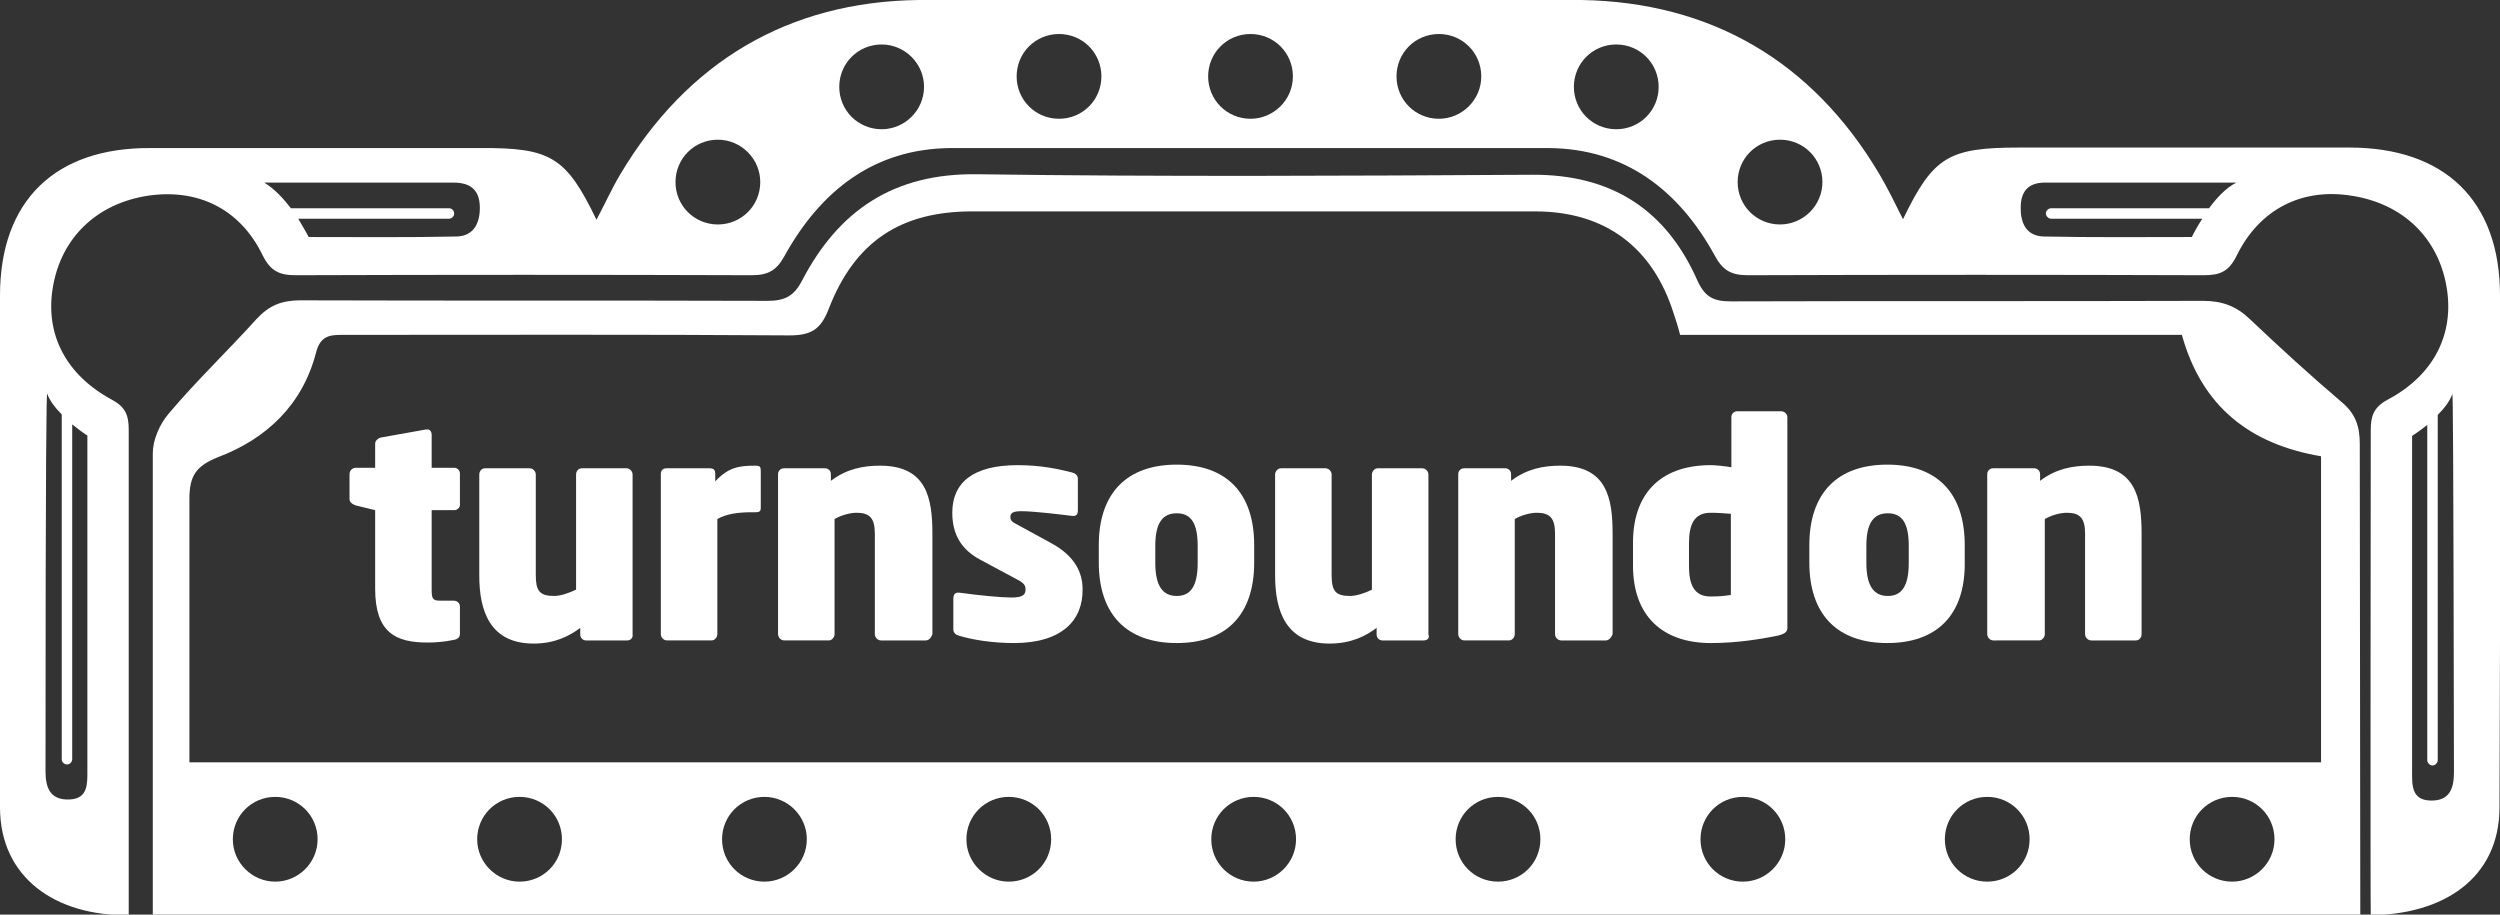 <?xml version="1.0" encoding="utf-8"?>
<!-- Generator: Adobe Illustrator 28.0.0, SVG Export Plug-In . SVG Version: 6.00 Build 0)  -->
<svg version="1.1" id="Layer_1" xmlns="http://www.w3.org/2000/svg" xmlns:xlink="http://www.w3.org/1999/xlink" x="0px" y="0px"
	 viewBox="0 0 477.8 174.8" style="enable-background:new 0 0 477.8 174.8;" xml:space="preserve">
<rect x="0" y="0" width="477.8" height="174.8" fill="#333333" stroke="none"/>
<style type="text/css">
	.st0{fill:#FFFFFF;}
</style>
<path class="st0" d="M477.8,56.5c0-18.2-10.6-28.3-28.8-28.3c-21,0-42,0-63,0c-13.6,0-16.5,1.7-22.3,13.7c-1.5-3-2.9-5.9-4.5-8.6
	C346.4,11.7,327,0.4,302.2,0H175.6c-24.8,0.3-44.2,11.7-57.1,33.4c-1.6,2.7-2.9,5.6-4.5,8.6c-5.8-12-8.7-13.8-22.3-13.7
	c-21,0-42,0-63,0C10.6,28.2,0,38.3,0,56.5c-0.1,74.3-0.1,23.5,0,97.8c0,13.5,10.7,20.8,24.6,20.6V82.1c0-2.7-0.6-4.3-3.2-5.7
	c-8.9-4.8-12.8-12.6-11.3-21.5c1.6-9.5,8.4-16,18.2-17.5c9.5-1.4,17.6,2.5,21.9,11.4c1.5,3,3.2,3.8,6.3,3.8
	c29.1-0.1,58.1-0.1,87.2,0c3.2,0,4.8-1,6.3-3.8c6.9-12.4,17.1-20.4,31.7-20.5H296c14.6,0.1,24.9,8.1,31.7,20.5
	c1.5,2.8,3.1,3.8,6.3,3.8c29.1-0.1,58.1-0.1,87.2,0c3.1,0,4.8-0.7,6.3-3.8c4.4-8.9,12.5-12.9,21.9-11.4c9.8,1.5,16.6,8,18.2,17.5
	c1.5,8.9-2.4,16.8-11.3,21.5c-2.6,1.4-3.2,3.1-3.2,5.7c0,0-0.1,91.5,0,92.8c13.8-0.1,24.6-7,24.6-20.6
	C477.9,80.1,477.9,130.8,477.8,56.5z M11.8,79.2v65.9c0,0.5,0.4,1,1,1s1-0.5,1-1v-64c1.6,1.3,2.9,2.2,2.9,2.1c0,61.4,0,2.6,0,63.9
	c0,2.6,0.2,5.6-3.5,5.7c-3.6,0.1-4.5-2.2-4.5-5.4c0-63.3,0.2-71.7,0.3-72.2C9.5,76.6,10.6,78,11.8,79.2z M87.3,45.2
	c-9.4,0.2-18.9,0.1-28.3,0.1c0,0-0.8-1.5-2-3.5h28.8c0.6,0,1-0.5,1-1s-0.4-1-1-1H55.6c-1.4-1.8-3.1-3.7-5.1-4.9l36.2,0
	c3.2,0,4.9,1.4,5,4.5C91.8,42.4,90.7,45.1,87.3,45.2z M137.2,42.9c-4.5,0-8.1-3.6-8.1-8.1s3.6-8.1,8.1-8.1c4.4,0,8.1,3.6,8.1,8.1
	S141.7,42.9,137.2,42.9z M168.5,24.7c-4.5,0-8.1-3.6-8.1-8.1s3.6-8.1,8.1-8.1c4.4,0,8.1,3.6,8.1,8.1S172.9,24.7,168.5,24.7z
	 M202.4,22.7c-4.5,0-8.1-3.6-8.1-8.1s3.6-8.1,8.1-8.1s8.1,3.6,8.1,8.1S206.9,22.7,202.4,22.7z M239,22.7c-4.5,0-8.1-3.6-8.1-8.1
	s3.6-8.1,8.1-8.1s8.1,3.6,8.1,8.1S243.4,22.7,239,22.7z M275,22.7c-4.5,0-8.1-3.6-8.1-8.1s3.6-8.1,8.1-8.1s8.1,3.6,8.1,8.1
	S279.4,22.7,275,22.7z M308.9,24.7c-4.5,0-8.1-3.6-8.1-8.1s3.6-8.1,8.1-8.1s8.1,3.6,8.1,8.1S313.4,24.7,308.9,24.7z M340.2,42.9
	c-4.5,0-8.1-3.6-8.1-8.1s3.6-8.1,8.1-8.1s8.1,3.6,8.1,8.1S344.6,42.9,340.2,42.9z M422.2,39.8H392c-0.5,0-1,0.5-1,1s0.5,1,1,1h28.9
	c-1.3,2-2,3.5-2,3.5c-9.4,0-18.9,0.1-28.3-0.1c-3.5-0.1-4.5-2.8-4.4-5.8c0.1-3.2,1.8-4.6,5-4.5l36.2,0
	C425.3,36,423.6,37.9,422.2,39.8z M464.5,153c-3.7-0.1-3.5-3.1-3.5-5.7c0-61.4,0-2.7,0-64c0,0,1.3-0.8,2.9-2.1v64.1c0,0.5,0.5,1,1,1
	s1-0.5,1-1v-66c1.2-1.2,2.3-2.6,2.8-4c0.1,0.5,0.2,9,0.3,72.3C469,150.8,468.1,153.1,464.5,153z"/>
<path class="st0" d="M451,84.8c0-3.3-0.8-5.7-3.4-7.9c-6-5.1-11.9-10.5-17.6-15.9c-2.6-2.5-5.3-3.5-9-3.5c-30,0.1-60.1,0-90.1,0.1
	c-3.3,0-5-0.7-6.5-4c-6-13.6-16.5-20.3-31.6-20.2c-35.4,0.2-70.7,0.4-106.1-0.1c-15.9-0.2-26.4,6.9-33.4,20.3
	c-1.6,3.1-3.4,3.9-6.7,3.9c-29.7-0.1-59.4,0-89.2-0.1c-3.6,0-6,1-8.4,3.6c-5.5,6.1-11.5,11.8-16.8,18.1c-1.7,2-3,5-3,7.5v88.2
	c140.6,0,280.9,0,421.9,0L451,84.8L451,84.8z M52.6,168.5c-4.4,0-8.1-3.6-8.1-8.1s3.6-8.1,8.1-8.1s8.1,3.6,8.1,8.1
	S57,168.5,52.6,168.5z M99.3,168.5c-4.4,0-8.1-3.6-8.1-8.1s3.6-8.1,8.1-8.1s8.1,3.6,8.1,8.1S103.8,168.5,99.3,168.5z M146.1,168.5
	c-4.5,0-8.1-3.6-8.1-8.1s3.6-8.1,8.1-8.1c4.4,0,8.1,3.6,8.1,8.1S150.5,168.5,146.1,168.5z M192.8,168.5c-4.4,0-8.1-3.6-8.1-8.1
	s3.6-8.1,8.1-8.1s8.1,3.6,8.1,8.1S197.3,168.5,192.8,168.5z M239.6,168.5c-4.5,0-8.1-3.6-8.1-8.1s3.6-8.1,8.1-8.1s8.1,3.6,8.1,8.1
	S244,168.5,239.6,168.5z M286.3,168.5c-4.5,0-8.1-3.6-8.1-8.1s3.6-8.1,8.1-8.1s8.1,3.6,8.1,8.1S290.8,168.5,286.3,168.5z
	 M333.1,168.5c-4.5,0-8.1-3.6-8.1-8.1s3.6-8.1,8.1-8.1s8.1,3.6,8.1,8.1S337.5,168.5,333.1,168.5z M379.8,168.5
	c-4.5,0-8.1-3.6-8.1-8.1s3.6-8.1,8.1-8.1s8.1,3.6,8.1,8.1S384.3,168.5,379.8,168.5z M426.6,168.5c-4.5,0-8.1-3.6-8.1-8.1
	s3.6-8.1,8.1-8.1s8.1,3.6,8.1,8.1S431,168.5,426.6,168.5z M443.6,145.7c-135.6,0-271.2,0-407.4,0c0,0,0,0,0-50.3
	c0-4.4,1.2-6.3,5.4-8c9.3-3.5,16.2-10,18.8-20c0.9-3.6,3.1-3.4,5.7-3.4c28.3,0,56.5-0.1,84.8,0.1c4.2,0,6-1.2,7.5-5.1
	c5-12.9,13.8-18.6,27.4-18.6c35.9,0,71.7,0,107.6,0c13.3,0,22.5,6.8,26.5,19.6c0.4,1.2,0.8,2.4,1.2,4c32,0,63.9,0,95.9,0
	c3.8,13.7,13,20.9,26.6,23.2C443.6,158.6,443.6,73.9,443.6,145.7z"/>
<g>
	<g>
		<path class="st0" d="M86.8,97.5h-4.3v15.2c0,1.7,0.2,2.1,1.6,2.1h2.6c0.7,0,1.2,0.5,1.2,1.1v5.3c0,0.6-0.5,1-1.2,1.1
			c-1.9,0.4-3.6,0.5-5,0.5c-6.1,0-10-1.9-10-10.3V97.5l-3.7-0.9c-0.6-0.2-1.2-0.6-1.2-1.2v-4.8c0-0.6,0.5-1.2,1.2-1.2h3.7v-4.6
			c0-0.6,0.6-1.1,1.2-1.2l8.4-1.5c1-0.2,1.2,0.5,1.2,1.1v6.2h4.3c0.6,0,1.1,0.5,1.1,1.1v5.8C88,97,87.4,97.5,86.8,97.5z"/>
		<path class="st0" d="M119.9,122.4H112c-0.6,0-1.1-0.5-1.1-1.1V120c-2,1.5-4.8,3-8.9,3c-8.4,0-10.4-6.3-10.4-13V90.7
			c0-0.6,0.4-1.2,1.1-1.2h8.5c0.7,0,1.2,0.6,1.2,1.2v19.2c0,3,0.7,4,3.5,4c1.3,0,2.9-0.6,4.2-1.2v-22c0-0.6,0.4-1.2,1.1-1.2h8.5
			c0.7,0,1.2,0.6,1.2,1.2v30.6C121,121.9,120.5,122.4,119.9,122.4z"/>
		<path class="st0" d="M144.4,97.9h-0.8c-2.4,0-4.8,0.3-6.5,1.3v22c0,0.6-0.5,1.2-1.1,1.2h-8.5c-0.7,0-1.2-0.6-1.2-1.2V90.6
			c0-0.6,0.3-1.1,1.1-1.1h8.2c0.8,0,1.1,0.3,1.1,1.1v1.4c2.5-2.7,4.6-3,7.6-3c1,0,1.1,0.2,1.1,1.1V97
			C145.4,97.7,145.2,97.9,144.4,97.9z"/>
		<path class="st0" d="M176.9,122.4h-8.5c-0.7,0-1.2-0.6-1.2-1.2V102c0-3-1-4-3.5-4c-1.3,0-3,0.5-4.2,1.2v22c0,0.6-0.5,1.2-1.1,1.2
			h-8.5c-0.7,0-1.2-0.6-1.2-1.2V90.6c0-0.6,0.5-1.1,1.1-1.1h7.9c0.6,0,1.1,0.5,1.1,1.1v1.3c3-2.3,6.2-2.9,9.4-2.9
			c8.9,0,10,6.2,10,13v19.2C178,121.8,177.6,122.4,176.9,122.4z"/>
		<path class="st0" d="M193.8,122.9c-4,0-7.9-0.6-10.5-1.4c-0.7-0.2-1.1-0.6-1.1-1.2v-5.8c0-0.9,0.3-1.4,1.4-1.2
			c3.5,0.5,7.9,0.9,9.7,0.9c2.3,0,2.7-0.6,2.7-1.6c0-0.7-0.3-1.2-1.7-1.9l-6.9-3.7c-3.6-1.9-5.4-4.8-5.4-9c0-5.8,4-9.1,12.5-9.1
			c4.3,0,7.7,0.7,10.4,1.4c0.7,0.2,1.1,0.6,1.1,1.2v6c0,0.7-0.2,1.2-1.1,1.1c-1.6-0.2-7.2-0.9-9.7-0.9c-1.5,0-2.1,0.3-2.1,1.1
			c0,0.7,0.4,1,1.2,1.4l6.6,3.6c4.6,2.5,6,5.7,6,8.8C207,118.5,203,122.9,193.8,122.9z"/>
		<path class="st0" d="M224.9,122.9c-9.5,0-14.9-5.4-14.9-15.4v-3.3c0-10,5.4-15.4,14.9-15.4s14.8,5.4,14.8,15.4v3.3
			C239.7,117.5,234.4,122.9,224.9,122.9z M228.9,104.3c0-4.5-1.4-6.2-4-6.2s-4.1,1.7-4.1,6.2v3.3c0,4.5,1.5,6.3,4.1,6.3s4-1.8,4-6.3
			V104.3z"/>
		<path class="st0" d="M272.1,122.4h-7.9c-0.6,0-1.1-0.5-1.1-1.1V120c-2,1.5-4.8,3-9,3c-8.4,0-10.4-6.3-10.4-13V90.7
			c0-0.6,0.5-1.2,1.1-1.2h8.5c0.7,0,1.2,0.6,1.2,1.2v19.2c0,3,0.7,4,3.5,4c1.3,0,3-0.6,4.2-1.2v-22c0-0.6,0.5-1.2,1.1-1.2h8.5
			c0.7,0,1.2,0.6,1.2,1.2v30.6C273.3,121.9,272.8,122.4,272.1,122.4z"/>
		<path class="st0" d="M306.9,122.4h-8.5c-0.7,0-1.2-0.6-1.2-1.2V102c0-3-1-4-3.5-4c-1.3,0-3,0.5-4.2,1.2v22c0,0.6-0.5,1.2-1.1,1.2
			h-8.5c-0.7,0-1.2-0.6-1.2-1.2V90.6c0-0.6,0.5-1.1,1.1-1.1h7.9c0.6,0,1.1,0.5,1.1,1.1v1.3c3-2.3,6.2-2.9,9.4-2.9
			c8.9,0,10,6.2,10,13v19.2C308,121.8,307.5,122.4,306.9,122.4z"/>
		<path class="st0" d="M339.7,121.5c-3,0.6-7.6,1.4-12.7,1.4c-9.3,0-14.9-5.2-14.9-14.8v-4.4c0-9,4.9-14.8,14.9-14.8
			c0.9,0,2.7,0.2,3.9,0.4v-9.6c0-0.6,0.5-1.1,1.1-1.1h8.4c0.6,0,1.2,0.5,1.2,1.1v39.9C341.7,120.6,341.4,121.1,339.7,121.5z
			 M330.8,98.2c-1.1-0.1-2.5-0.2-3.9-0.2c-3.2,0-4.1,2.4-4.1,5.8v4.4c0,3.4,0.9,5.8,4.1,5.8c1.6,0,2.8-0.1,3.9-0.3V98.2z"/>
		<path class="st0" d="M360.7,122.9c-9.5,0-14.9-5.4-14.9-15.4v-3.3c0-10,5.4-15.4,14.9-15.4s14.8,5.4,14.8,15.4v3.3
			C375.6,117.5,370.2,122.9,360.7,122.9z M364.8,104.3c0-4.5-1.4-6.2-4-6.2s-4.1,1.7-4.1,6.2v3.3c0,4.5,1.5,6.3,4.1,6.3s4-1.8,4-6.3
			V104.3z"/>
		<path class="st0" d="M408.2,122.4h-8.5c-0.7,0-1.2-0.6-1.2-1.2V102c0-3-1-4-3.5-4c-1.3,0-3,0.5-4.2,1.2v22c0,0.6-0.5,1.2-1.1,1.2
			H381c-0.7,0-1.2-0.6-1.2-1.2V90.6c0-0.6,0.5-1.1,1.1-1.1h7.9c0.6,0,1.1,0.5,1.1,1.1v1.3c3-2.3,6.2-2.9,9.4-2.9c8.9,0,10,6.2,10,13
			v19.2C409.3,121.8,408.9,122.4,408.2,122.4z"/>
	</g>
</g>
</svg>
